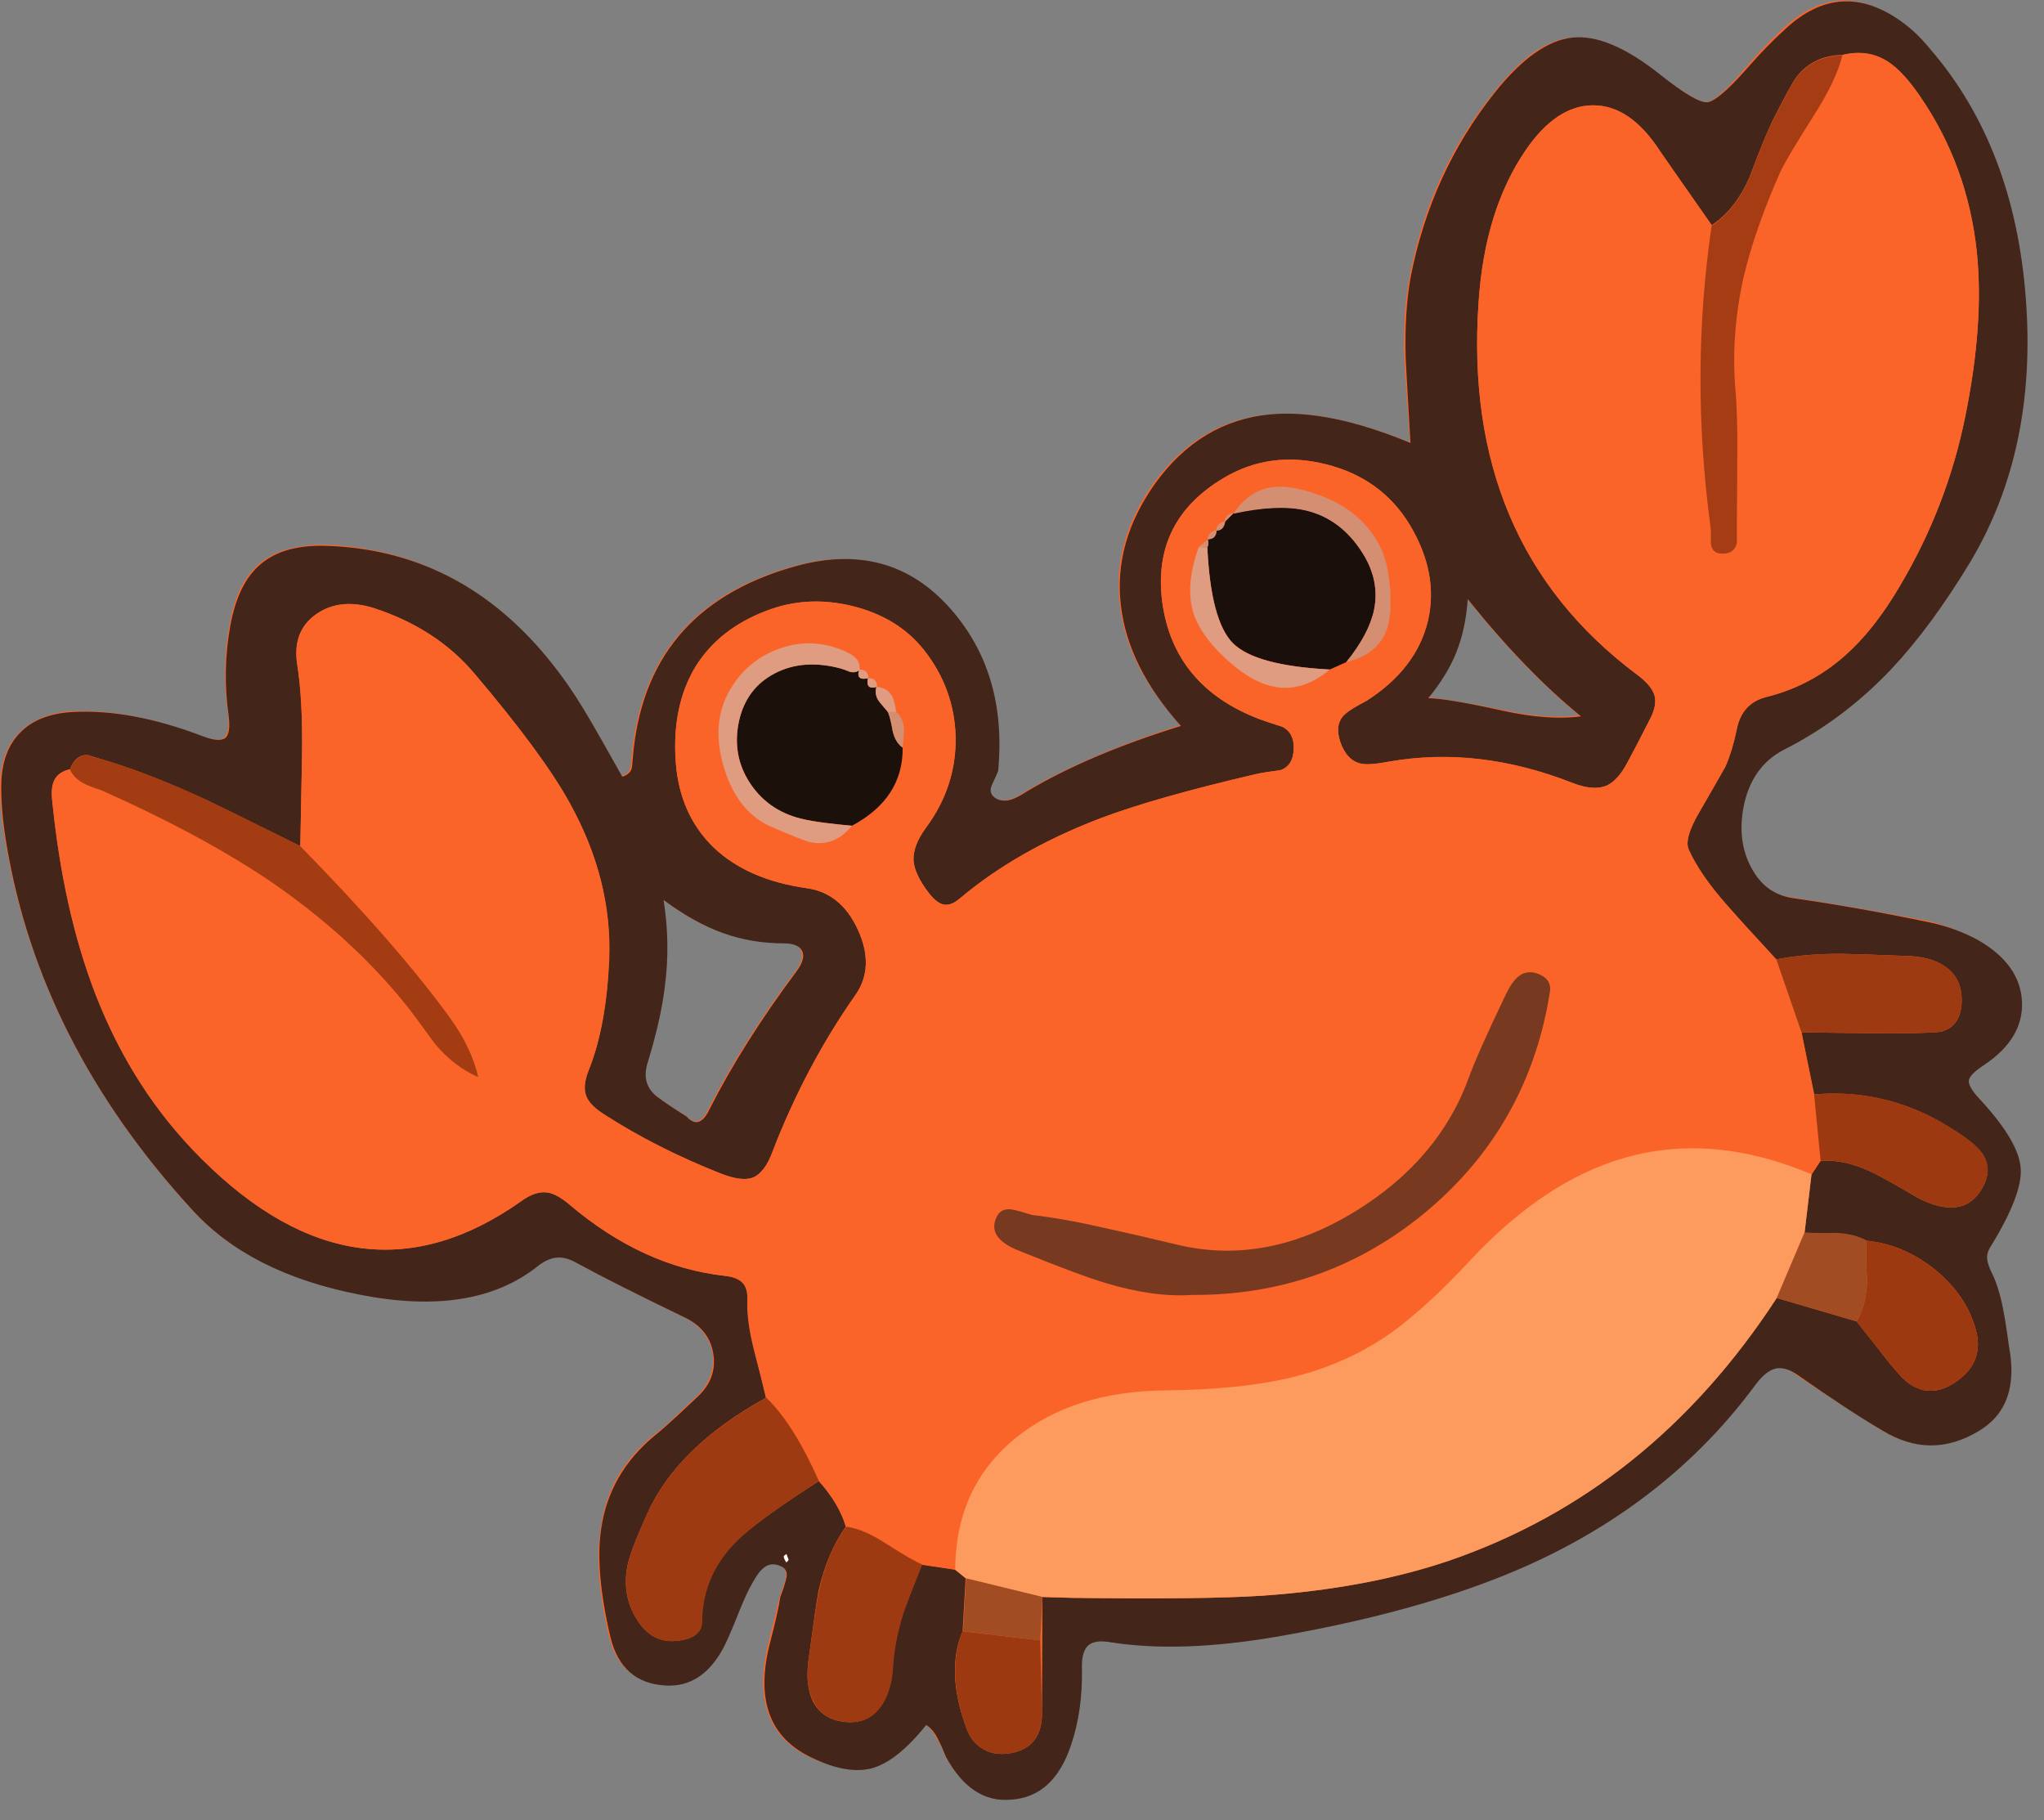 <svg xmlns="http://www.w3.org/2000/svg" xmlns:xlink="http://www.w3.org/1999/xlink" width="73" height="65" preserveAspectRatio="none"><rect width="100%" height="100%" fill="#808080" stroke="none"/><defs><path id="a" fill="#FB6429" d="M67.5 23.85q1.45-1.5 2.8-3.8 2.4-4 2-9.4t-3.4-8.9q-.5-.6-1-.95-2.2-1.65-4.2.2-.65.6-1.3 1.35-1.05 1.25-1.45 1.3-.4 0-1.7-1-1.85-1.45-3.15-1.3-1.3.1-2.75 1.95-2.3 2.85-3 6.55-.25 1.25-.2 2.95 0 .05.2 3-2.95-1.2-5-1-2.5.2-4.15 2.45-1.5 2.1-1.2 4.4.25 2.15 2.15 4.25-3.3 1.05-5.5 2.35-.35.25-.6.3-.35.1-.55-.1-.25-.15-.1-.45.2-.45.2-.5.35-3.45-1.7-5.75-2.2-2.5-5.65-1.5-5.25 1.5-5.7 6.85 0 .25-.05.35-.05.2-.3.25-.7-1.2-1.05-1.85-.65-1.1-1.2-1.8-3.25-4.4-8.35-4.6-1.5 0-2.3.65-.85.7-1.1 2.2-.3 1.6-.05 3.25.05.6-.15.8-.2.15-.8-.05-2.55-1-4.7-.9-1.15.1-1.8.75t-.7 1.8q0 1 .2 2.15 1.2 7.15 6.65 13.1 2.05 2.25 5.95 3 4.1.85 6.4-1 .3-.3.65-.3.3-.05.75.2 1.25.7 3.85 1.95.85.45 1 1.3.1.9-.6 1.55l-.7.65q-.45.45-.8.7-1.65 1.35-1.9 3.35-.25 1.5.3 3.85.4 1.6 1.95 1.7 1.35.1 2.1-1.35.15-.3.45-1.05.3-.7.5-1.05.25-.5.4-.65.3-.35.7-.15.3.15.2.5-.05.2-.2.6-.1.45-.4 1.65-.75 2.95 1.35 4.05 1.35.65 2.3.45.9-.25 1.95-1.55.25.15.4.5.15.2.3.6.9 1.65 2.3 1.55 1.55-.1 2.15-1.95.45-1.25.4-2.75 0-.55.2-.8.25-.2.8-.15 2.5.4 6-.2 5.7-1 9.45-2.75 4.65-2.25 7.6-6.2.35-.5.7-.6t.8.25q1.85 1.25 3 1.95 1.75 1.1 3.5 0 1.45-.9 1.05-3-.1-.9-.2-1.35-.15-.8-.45-1.35-.1-.25-.1-.4-.05-.2.1-.45 1.15-1.85 1.05-2.8-.05-.95-1.45-2.5-.45-.45-.35-.65 0-.2.5-.55 1.45-.95 1.35-2.25-.05-1.3-1.55-2.2-.75-.4-1.7-.65-2.6-.5-4.9-.85-.8-.1-1.25-.7-.8-1.05-.55-2.5.3-1.5 1.5-2.1 2.1-1.1 3.8-2.9m-15.55-.55q.35-.85.45-1.9 2.05 2.55 4 4.15-1.15.15-2.75-.2-2-.4-2.7-.45.7-.8 1-1.6m-28.3 8.8q1.1.85 2.15 1.2 1 .35 2.15.35.55 0 .65.3.15.3-.2.75-1.9 2.55-3.1 4.9-.35.75-.8.25-.75-.45-1.05-.7-.6-.45-.35-1.2.45-1.55.6-2.75.2-1.55-.05-3.1"/><path id="b" fill="#43251A" d="M751.3 290.45q-1.3-17.55-11-28.8-1.55-1.9-3.2-3.1-7.1-5.2-13.5.75-2.15 1.95-4.2 4.3-3.5 4-4.8 4.15-1.3.1-5.45-3.2-5.9-4.7-10.1-4.25-4.25.45-8.95 6.35-7.3 9.2-9.65 21.1-.75 4.05-.6 9.5 0 .25.55 9.75-9.4-3.9-16.1-3.3-8.1.75-13.3 7.95-4.85 6.8-3.95 14.15.85 7.05 6.9 13.8-10.65 3.3-17.75 7.55-1.15.75-1.85.95-1.1.3-1.85-.25t-.3-1.5q.7-1.5.7-1.6 1.05-11.2-5.45-18.6-7.1-8.1-18.25-4.85-17.05 4.9-18.4 22.1-.05.9-.15 1.2-.25.6-1.05.85-2.25-4-3.4-6-2.05-3.55-3.75-5.8-10.6-14.3-27-14.8-4.85-.15-7.5 2.1-2.6 2.15-3.5 7.05-.95 5.2-.2 10.45.25 2-.4 2.55-.7.5-2.55-.2-8.35-3.2-15.15-2.8-3.85.25-5.9 2.35-2.1 2.1-2.2 5.9-.05 3.1.6 6.95 3.8 22.95 21.4 42.15 6.65 7.3 19.2 9.75 13.25 2.65 20.65-3.3 1.1-.85 2.15-.95t2.35.65q4.1 2.25 12.5 6.3 2.8 1.4 3.2 4.25.4 2.8-1.9 4.9l-2.35 2.2q-1.45 1.35-2.45 2.15-5.35 4.4-6.25 10.9-.7 4.8 1.1 12.45 1.3 5.2 6.3 5.5 4.25.25 6.7-4.35.55-1.05 1.5-3.4.9-2.3 1.5-3.45.85-1.6 1.35-2.1 1-1.05 2.25-.45.95.4.6 1.55-.15.7-.65 2-.2 1.5-1.2 5.35-2.4 9.45 4.4 12.95 4.3 2.2 7.3 1.45 2.95-.8 6.3-5 .85.5 1.4 1.7.35.65.9 2 2.9 5.3 7.45 4.9 4.95-.3 6.95-6.3 1.35-4 1.25-8.85-.05-1.8.65-2.55.75-.75 2.55-.45 8.1 1.3 19.4-.65 18.35-3.2 30.4-8.95 15.15-7.25 24.6-20.05 1.15-1.55 2.25-1.85 1.15-.3 2.65.75 5.85 4.1 9.6 6.3 5.7 3.55 11.35.05 4.65-2.85 3.35-9.7-.4-2.95-.7-4.4-.5-2.55-1.4-4.3-.35-.8-.4-1.25-.1-.75.35-1.45 3.75-6.1 3.5-9.1-.2-3.1-4.8-8.05-1.35-1.45-1.15-2.15.15-.65 1.75-1.7 4.55-3.05 4.35-7.3t-5-7.05q-2.55-1.4-5.55-2.05-8.4-1.75-15.75-2.8-2.55-.35-4.1-2.3-2.55-3.4-1.7-8.1.9-4.8 4.75-6.75 6.8-3.45 12.3-9.25 4.6-4.9 9.1-12.35 7.7-12.9 6.4-30.25m-21.15-28.15q2.95-.7 5.3.8 1.7 1.1 3.65 3.95 5.5 8 6.55 18 .85 8.2-1.35 19-2.1 10.3-7.55 19.5-2.95 5-6.3 7.95-3.95 3.5-9 4.75-2.85.7-3.45 3.7-.5 2.5-1.3 4.3-.05.15-3 5.25-1.8 3.05-1.25 4.35 1.3 2.9 4.55 6.55 1.8 2.05 5.55 6.1 3.2-.65 7.45-.65 2.5.05 7.45.25 2.85.05 4.5 1.2 2.05 1.35 1.95 4.2-.15 2.7-2.3 3.3-.5.15-4.2.2-1.95.05-11.95-.1l1.45 7.15q8.85-.75 16.4 4.3 2.25 1.45 3 2.55 1.15 1.75.05 3.8-2.1 3.95-7.35 1.35-3.55-2.1-5.35-3-3.2-1.55-6-1.35l-1.05 1.6-.8 6.7q1.2.05 3.65.05 2.1.1 3.5.85 4.3.45 7.9 3.35 3.55 2.9 4.65 6.8 1.15 3.95-2.55 6.3-1.65 1.05-3.25.8-1.65-.3-2.95-1.8-1.05-1.15-2.5-3.05l-2.45-3.1-9.2-2.7q-14.5 22.25-37.7 30.25-9.4 3.2-21.55 4.05-6.8.45-21.9.25l-3.45-.1-.05 13.4q0 3.95-3.65 4.6-1.85.3-3.15-.5-1.35-.75-1.95-2.5-2.35-6.45-.4-11.05l.35-6.15-1.25-.95-3.8-.6q-1.6 4-2.2 5.75-1 3.25-1.15 6.05-.15 2.75-1.35 4.5-1.45 2.1-4.1 1.85t-3.75-2.4q-.9-1.9-.5-4.75.9-6.7 1.15-7.95 1-4.4 3.15-7.4-.75-2.6-3.1-5.25-6.2 3.95-8.85 6.3-4.6 4.05-4.65 9.9 0 1.9-2.85 2.2t-4.55-2.35q-1.85-2.85-1.15-6.35.35-1.7 2.25-5.9 3.45-7.75 13.7-13.4-.1-.6-1.4-5.55-.85-3.4-.75-5.7.05-1.35-.55-2-.65-.65-2.05-.8-9.45-1.05-17.9-8.2-1.45-1.25-2.55-1.4-1.35-.2-3 1-18.65 13.2-36.75-4.8-8-7.9-12.35-19.15-3.65-9.55-4.95-22.4-.25-2.9 2.05-3.4.65-1.7 2.05-1.65.15.05 2.45.75 5.05 1.55 11.25 4.45 2.25 1.05 10.8 5.3 0-.6.2-10.45.1-6.3-.55-10.45-.6-3.85 2.15-5.8t6.65-.7q7.15 2.25 11.6 7.5 7.95 9.4 11 14.95 4.9 8.85 4.5 18-.25 7.55-2.3 12.7-.8 1.85-.3 3.05.4 1.1 2.1 2.15 6.05 3.85 13.35 6.75 2.4.95 3.7.5 1.4-.55 2.3-3 3.8-9.85 9.55-18.05 2.25-3.2.3-7.5-1.95-4.25-5.85-4.8-6.85-.95-10.8-4.75-3.9-3.75-4.35-9.8-.45-6.35 2.2-10.85 2.7-4.45 8.2-6.55 4.75-1.85 10-.55 5.2 1.3 8.2 5.05 3.5 4.45 3.65 10 .1 5.7-3.4 10.45-1.55 2.1-1.45 3.85.15 1.55 1.65 3.55.9 1.2 1.7 1.45.9.25 1.95-.65 6.65-5.6 16.2-9.25 6.35-2.4 17.95-5.1.85-.2 2.8-.45 1.5-.5 1.55-2.5.05-1.8-1.3-2.5-1.75-.55-2.7-.9-9.85-3.8-11.15-13.5-1.2-9.3 7.05-14.25 5.35-3.2 11.8-1.6 6.4 1.6 9.65 6.95 3.4 5.65 2.1 11.15-1.35 5.5-7.05 9.15-1.9.95-2.55 1.6-1.15 1.1-.5 3.1.75 2.2 2.4 2.55.9.2 3.3-.25 10.2-1.8 21 2.45 2.45.95 3.95.35 1.35-.6 2.45-2.7.9-1.65 2.55-4.9.9-1.7.55-2.85t-2.05-2.4q-20.15-15.1-18.2-42.9.7-10.55 5.4-17.45 3.55-5.2 7.8-5.2t7.65 5.2q.4.6 6 8.6 2.7-1.75 4.35-5.5 1.65-4.4 2.65-6.5 2.2-4.35 2.8-5.1 1.95-2.45 5.25-2.5m-30.1 76.2q-3.75.5-9-.65-6.35-1.4-8.6-1.45 2.15-2.6 3.2-5.2 1.1-2.7 1.35-6.2 6.7 8.35 13.05 13.5m-105.7 21.15q3.55 2.65 6.95 3.85 3.25 1.15 6.9 1.15 1.75 0 2.15.95.35.9-.7 2.3-6.15 8.25-10.05 15.95-1.15 2.35-2.6.75-2.3-1.45-3.35-2.25-1.9-1.45-1.15-3.9 1.55-5.05 2-8.85.65-4.95-.15-9.95m13.85 75.7q-.05-.1.3-.35l.25.65q.05.05-.25.35z"/><path id="c" fill="#FB6429" d="M745.65 285q-1.05-9.95-6.55-17.95-1.95-2.85-3.65-3.95-2.3-1.55-5.3-.8-.75 2.9-3.3 6.95-3.15 4.95-3.9 6.6-2.85 6.45-4.15 11.9-1.45 6.45-1 12.6.25 3.3.25 7.95 0 2.65-.05 7.95v2.25q-.3 1.25-1.7 1.2-1.15 0-1.3-1.15 0-1.4-.1-2.05-2.3-17.65.2-34.6-5.5-7.85-6-8.6-3.4-5.2-7.65-5.2t-7.8 5.2q-4.7 6.9-5.4 17.45-1.95 27.8 18.2 42.9 1.7 1.25 2.05 2.4t-.55 2.85q-1.65 3.25-2.55 4.9-1.1 2.1-2.45 2.7-1.5.6-3.9-.35-10.75-4.2-21.05-2.45-2.35.45-3.25.25-1.7-.35-2.45-2.55-.65-2 .5-3.1.65-.6 2.55-1.6 5.7-3.65 7.05-9.15 1.3-5.5-2.1-11.15-3.25-5.35-9.65-6.95-6.45-1.6-11.8 1.6-8.25 4.9-7.05 14.25 1.3 9.7 11.15 13.5.95.35 2.7.9 1.35.7 1.3 2.5-.05 2-1.55 2.5-1.95.25-2.8.45-11.6 2.7-17.95 5.1-9.55 3.65-16.2 9.25-1.05.9-1.95.65-.8-.25-1.7-1.45-1.5-2-1.65-3.55-.1-1.75 1.45-3.85 3.5-4.75 3.4-10.45-.15-5.55-3.65-10-2.95-3.75-8.2-5.05t-10 .55q-5.5 2.1-8.2 6.55-2.65 4.5-2.2 10.85.45 6.05 4.35 9.85 3.95 3.75 10.8 4.7 3.9.55 5.85 4.8 1.95 4.3-.3 7.5-5.75 8.2-9.55 18.05-.9 2.45-2.3 3-1.3.45-3.7-.5-7.35-2.9-13.3-6.75-1.7-1.05-2.15-2.15-.45-1.15.3-3.05 2-5.05 2.35-12.7.35-9.15-4.55-18-3.05-5.6-11-14.95-4.35-5.15-11.6-7.55-3.9-1.2-6.65.75t-2.15 5.8q.65 4.15.55 10.45-.2 9.85-.2 10.45 11.15 11.4 17.25 19.9 2.5 3.4 3.25 6.7-2.8-1.2-5.05-3.85-2.2-3.1-3.35-4.5-6.55-8.1-16-14.5-7.85-5.25-19.05-10.15-1.4-.5-2.05-.85-1.15-.6-1.55-1.6-1.35.3-1.8 1.25-.4.8-.25 2.2 1.25 12.8 5 22.4 4.3 11.15 12.3 19.1 18.1 18 36.75 4.8 1.65-1.2 3-1 1.1.15 2.6 1.4 8.4 7.15 17.85 8.2 1.45.15 2.05.8.65.65.6 2-.1 2.35.75 5.7 1.25 5.1 1.35 5.55 1.9 1.8 3.5 4.5 1.1 1.8 2.6 5.1 2.35 2.65 3.1 5.25 2 .25 4.55 1.9 3.3 2.1 4.25 2.5l3.8.55q.05-9.55 6.95-15.15 6.6-5.4 17.3-5.5 8.45-.1 14.1-1.4 7.25-1.7 12.7-5.85 3.95-3.05 8.3-7.8 8.6-9.2 17.95-11.8 10.1-2.8 21.35 1.95l1.05-1.55-.75-7.7-1.45-7.1-2.9-8.4q-3.75-4.05-5.55-6.1-3.25-3.65-4.55-6.6-.55-1.25 1.25-4.3 2.9-5.05 3-5.25.75-1.75 1.3-4.3.6-3 3.45-3.7 5.05-1.25 9-4.75 3.4-3 6.3-8 5.45-9.1 7.55-19.5 2.2-10.75 1.35-19M658 317.05q.118-.879 1-1 .074-.846 1-1 1.774-2.554 4.4-2.95 2.15-.3 5.2.75 7.45 2.6 8.3 9.55.5 3.95-.2 5.95-1 3-4.7 3.85l-1.9.9q-5.25 4.35-11-.4-3.8-3.15-4.7-6.3-.95-3.15.6-7.45l1-.85q.146-.877 1-1.05m16 78.5q9.7-5.95 13.15-15.5.8-2.35 4.25-9.55 1.45-3.25 3.8-2.3 1.25.5 1.3 1.65 0 .35-.35 2.2-2.85 14.5-14.3 23.85-11.55 9.35-26.65 9.25-4.35.3-9.9-1.35-3.1-.9-9.9-3.7-3.5-1.35-2.85-3.5.45-1.45 1.9-1.25.8.1 2.4.6 3.6.45 8.55 1.55 2.85.65 8.45 1.95 10.05 2.25 20.15-3.9m-66.45-64.8q3.9-1.45 7.75.25.9.4 1.2.8.486.486.45 1.3.974.026 1 1 .98-.023 1 1 1.161.168 1.7 1 .3.6.5 1.9.85.7.9 1.95 0 .7-.15 2.15.05 5.9-5.85 9-2 2.45-4.75 1.95-.85-.15-4.65-1.9-3.75-1.7-5.3-6.6-1.5-4.85.4-8.55 1.95-3.85 5.8-5.25m11.4 4.4v-.05h-.05zm-2-2v-.05h-.05zm41.1-16.1H658v.05z"/><path id="d" fill="#FC9B5D" d="M726.6 391.25q-11.25-4.75-21.35-1.95-9.3 2.6-17.9 11.8-4.5 4.85-8.35 7.8-5.45 4.15-12.7 5.85-5.65 1.3-14.1 1.4-10.7.1-17.3 5.5-6.9 5.6-6.95 15.15l1.2 1 8.85 2.15 3.45.1q15.1.2 21.9-.25 12.15-.85 21.55-4.05 23.2-8 37.7-30.25l3.2-7.5z"/><path id="e" fill="#9E3A11" d="M606.2 417q-10.25 5.6-13.75 13.4-1.9 4.2-2.25 5.9-.7 3.5 1.15 6.35 1.7 2.7 4.55 2.35 2.9-.3 2.9-2.2.05-5.8 4.65-9.9 2.65-2.35 8.8-6.3-2.9-6.55-6.05-9.6"/><path id="f" fill="#A53C13" d="M724.9 264.85q-.6.75-2.8 5.1-1 2.1-2.65 6.5-1.65 3.75-4.35 5.5-2.5 17-.15 34.6.1.6.05 2.05.15 1.15 1.3 1.15 1.4.05 1.7-1.2v-2.25q.05-5.3.05-7.95.05-4.7-.25-7.95-.45-6.15 1-12.6 1.3-5.45 4.15-11.9.75-1.65 3.9-6.6 2.6-4.05 3.3-6.95-3.3.05-5.25 2.5"/><path id="g" fill="#A33C13" d="M530.5 343.7q-2.4-.7-2.5-.75-1.35-.05-2.05 1.65.45 1 1.55 1.6.65.35 2.05.8 11.25 5 19.05 10.2 9.5 6.4 16.05 14.5 1.1 1.4 3.35 4.5 2.2 2.65 5 3.85-.75-3.3-3.2-6.75-6.05-8.35-17.3-19.85-9-4.5-10.8-5.35-6.2-2.85-11.2-4.4"/><path id="h" fill="#9E3A11" d="M615.4 431.85q-2.2 2.95-3.15 7.4-.2.75-1.2 7.95-.4 2.9.55 4.75 1.05 2.15 3.75 2.4 2.65.25 4.1-1.85 1.2-1.75 1.35-4.5.15-2.8 1.15-6.05.6-1.75 2.2-5.75-1.05-.4-4.25-2.45-2.55-1.65-4.5-1.9"/><path id="i" fill="#9E3A11" d="m722.55 366.5 2.9 8.4q10 .15 12 .1 3.65-.05 4.15-.2 2.15-.6 2.3-3.3.15-2.8-1.9-4.2-1.65-1.1-4.5-1.2-5-.2-7.5-.25-4.25 0-7.45.65"/><path id="j" fill="#9C3911" d="m726.9 382.05.75 7.65q2.8-.2 6 1.35 1.8.9 5.35 3 5.25 2.6 7.35-1.35 1.15-2.05-.05-3.8-.7-1.1-2.95-2.55-7.75-5.1-16.45-4.3"/><path id="k" fill="#9C3911" d="M732.95 398.9q-.1 1.55.05 4.7-.1 2.8-1.2 4.6l2.45 3.1q1.45 1.9 2.5 3.05 1.3 1.5 2.9 1.8 1.65.25 3.3-.8 3.7-2.35 2.55-6.3-1.1-3.9-4.65-6.8-3.6-2.9-7.9-3.35"/><path id="l" fill="#9C3911" d="m637.75 444.95-8.95-1.05q-1.9 4.65.4 11.05.6 1.75 1.95 2.5 1.3.8 3.15.5 3.65-.65 3.65-4.6z"/><path id="m" fill="#A14C23" d="M732.95 398.9q-1.4-.8-3.5-.9-2.45.05-3.65-.05l-3.2 7.55 9.2 2.7q1.1-1.8 1.2-4.6-.15-3.15-.05-4.7"/><path id="n" fill="#A14C23" d="m637.75 444.95.25-5-8.8-2.15-.35 6.1z"/><path id="o" fill="#FDFDFD" d="M608.5 435q-.35.25-.3.3.05.35.3.65.25-.25.25-.3z"/><path id="p" fill="#773920" d="M687.15 380.05q-3.45 9.55-13.15 15.5-10.05 6.15-20.1 3.9-5.65-1.35-8.45-1.95-5-1.15-8.6-1.55-1.6-.5-2.4-.65-1.45-.2-1.9 1.3-.65 2.15 2.85 3.5 6.9 2.8 9.95 3.7 5.5 1.65 9.85 1.35 15.1.1 26.6-9.25 11.45-9.35 14.35-23.85.35-1.85.35-2.2-.05-1.15-1.3-1.65-1.35-.55-2.35.25-.75.6-1.45 2.05-3.3 6.9-4.25 9.55"/><path id="q" fill="#1B0F0B" d="M657 318.1h.05q.007-.025 0-.05zm17.85 1.5q-2.5-3.95-6.6-4.85-3.2-.75-8.25.35l-.95.95q-.146 1.02-1 1.05-.024.969-1 1 .141.52-.05.95.4 8.45 2.95 11 2.6 2.6 11.15 3.05l1.9-.85q2.6-3.2 3.2-6 .7-3.4-1.35-6.65"/><path id="r" fill="#1C100B" d="M618.9 335.05q-.012.035-.05.05.063.011.1 0zm-2.05-1.85q-.499.335-1.1.15-.7-.3-1.1-.4-4.25-1.1-7.5.6t-4.1 5.45q-.85 4 1.3 7.25 2.2 3.3 6.35 4.15 1.75.35 5.35.7 5.9-3.15 5.85-9-.85-.6-1.15-1.9-.25-1.5-.55-2.2-.7-.85-1.05-1.3-.527-.767-.3-1.6-1.242.361-.95-1-1.382.313-1.05-.9"/><path id="s" fill="#DF9C81" d="M616.95 333.15q.05-.85-.45-1.35-.35-.4-1.25-.8-3.85-1.7-7.7-.25-3.9 1.45-5.85 5.25-1.85 3.7-.35 8.55 1.55 4.9 5.25 6.6 4.05 1.75 4.7 1.85 2.75.55 4.75-1.9-3.6-.3-5.35-.7-4.15-.85-6.35-4.15-2.2-3.25-1.3-7.25.85-3.75 4.1-5.45t7.5-.6q.4.1 1.15.4.65.2 1.15-.2"/><path id="t" fill="#D48E72" d="M668.25 314.75q4.1.95 6.6 4.9 2.05 3.2 1.35 6.6-.6 2.8-3.2 6 3.7-.9 4.7-3.85.7-2.05.2-6-.45-3.5-2.7-5.95-2.1-2.35-5.6-3.55-3.1-1.1-5.2-.8-2.65.4-4.4 3.05 5-1.1 8.25-.4"/><path id="u" fill="#DF9C81" d="M657 319.05q-.3-.05-1-.05-1.55 4.35-.65 7.45.95 3.1 4.75 6.25 5.8 4.8 11 .4-8.55-.45-11.15-3-2.55-2.6-2.95-11.05"/><path id="v" fill="#D48E72" d="M621.9 342.1q.15-1.45.15-2.15-.05-1.25-.9-1.95h-.95q.3.7.55 2.2.3 1.3 1.15 1.9"/><path id="w" fill="#DF9C81" d="M621.15 338q-.2-1.35-.5-1.9-.55-.9-1.75-1-.3.85.25 1.65.35.45 1.05 1.25z"/><path id="x" fill="#D48E72" d="M660.05 315.05q-1 .15-1.05 1.05z"/><path id="y" fill="#D48E72" d="M659.05 316.05q-.95.1-1.05 1.05.9 0 1.05-1.05"/><path id="z" fill="#D48E72" d="M658.05 317.05q-.9.15-1.05 1.05 1.05 0 1.05-1.05"/><path id="A" fill="#D48E72" d="M657 319.05q.2-.45.05-.95l-1.05.9q.7 0 1 .05"/><path id="B" fill="#DF9C81" d="M617.95 334.1q0-1-1.05-1-.45 1.35 1.05 1"/><path id="C" fill="#DF9C81" d="M618.95 335.1q0-1.05-1.05-1-.3 1.4 1.05 1"/></defs><use xlink:href="#a"/><use xlink:href="#b" transform="matrix(.31 0 0 .31 -160.55 -79.35)"/><use xlink:href="#c" transform="matrix(.31 0 0 .31 -160.55 -79.35)"/><use xlink:href="#d" transform="matrix(.31 0 0 .31 -160.55 -79.35)"/><use xlink:href="#e" transform="matrix(.31 0 0 .31 -160.55 -79.35)"/><use xlink:href="#f" transform="matrix(.31 0 0 .31 -160.55 -79.35)"/><use xlink:href="#g" transform="matrix(.31 0 0 .31 -160.55 -79.35)"/><use xlink:href="#h" transform="matrix(.31 0 0 .31 -160.55 -79.35)"/><use xlink:href="#i" transform="matrix(.31 0 0 .31 -160.55 -79.35)"/><use xlink:href="#j" transform="matrix(.31 0 0 .31 -160.55 -79.35)"/><use xlink:href="#k" transform="matrix(.31 0 0 .31 -160.55 -79.35)"/><use xlink:href="#l" transform="matrix(.31 0 0 .31 -160.55 -79.35)"/><use xlink:href="#m" transform="matrix(.31 0 0 .31 -160.55 -79.35)"/><use xlink:href="#n" transform="matrix(.31 0 0 .31 -160.55 -79.35)"/><use xlink:href="#o" transform="matrix(.31 0 0 .31 -160.55 -79.35)"/><use xlink:href="#p" transform="matrix(.31 0 0 .31 -160.55 -79.35)"/><use xlink:href="#q" transform="matrix(.31 0 0 .31 -160.55 -79.35)"/><use xlink:href="#r" transform="matrix(.31 0 0 .31 -160.55 -79.35)"/><use xlink:href="#s" transform="matrix(.31 0 0 .31 -160.55 -79.35)"/><use xlink:href="#t" transform="matrix(.31 0 0 .31 -160.55 -79.35)"/><use xlink:href="#u" transform="matrix(.31 0 0 .31 -160.55 -79.35)"/><use xlink:href="#v" transform="matrix(.31 0 0 .31 -160.55 -79.35)"/><use xlink:href="#w" transform="matrix(.31 0 0 .31 -160.55 -79.35)"/><use xlink:href="#x" transform="matrix(.31 0 0 .31 -160.55 -79.35)"/><use xlink:href="#y" transform="matrix(.31 0 0 .31 -160.55 -79.35)"/><use xlink:href="#z" transform="matrix(.31 0 0 .31 -160.55 -79.35)"/><use xlink:href="#A" transform="matrix(.31 0 0 .31 -160.55 -79.35)"/><use xlink:href="#B" transform="matrix(.31 0 0 .31 -160.55 -79.35)"/><use xlink:href="#C" transform="matrix(.31 0 0 .31 -160.55 -79.35)"/></svg>